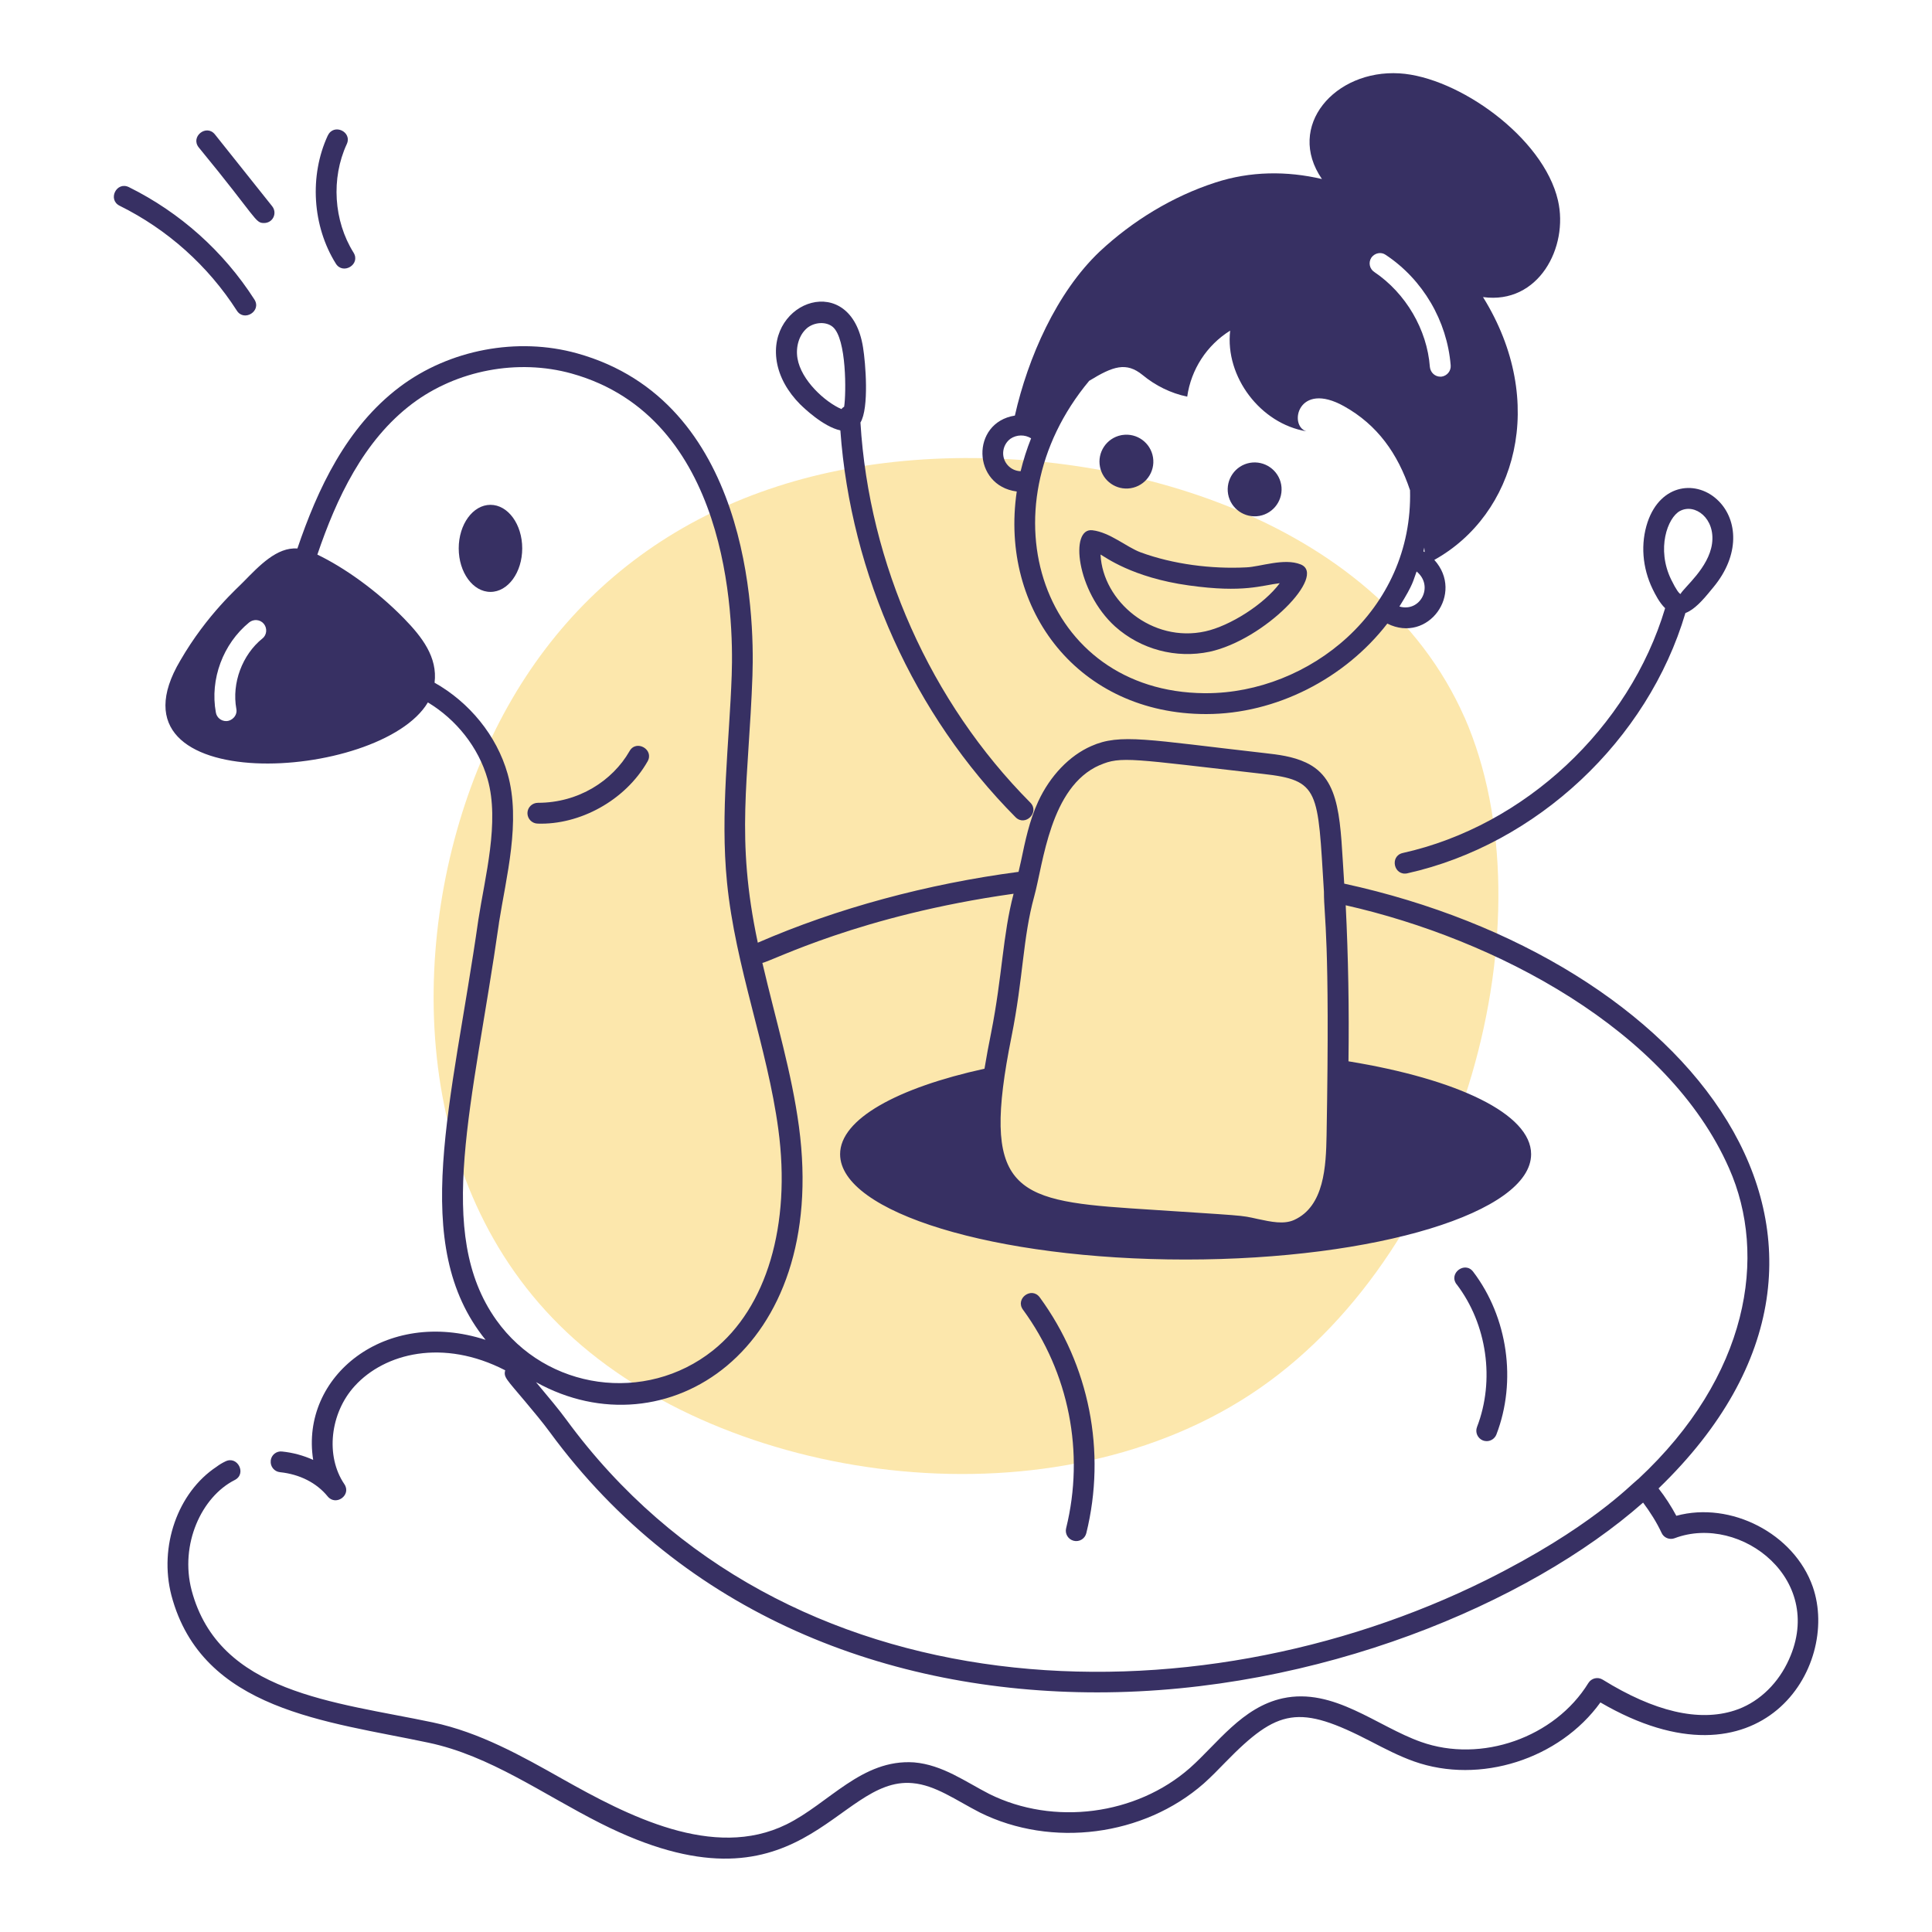 <?xml version="1.0" encoding="UTF-8"?><svg id="Layer_1" xmlns="http://www.w3.org/2000/svg" viewBox="0 0 300 300"><defs><style>.cls-1{fill:#fce7ac;}.cls-1,.cls-2{stroke-width:0px;}.cls-2{fill:#373063;}</style></defs><path class="cls-1" d="M227.42,111.4c13.65,31.25-.14,82.2-31.81,104.16-31.67,21.96-81.21,14.92-106.41-7.6-25.34-22.66-26.18-60.66-15.06-88.39,11.12-27.73,34.2-45.04,66.29-48,32.09-2.96,73.19,8.59,86.98,39.83Z"/><path class="cls-2" d="M187.29,110.88c10.89,0,21.56-5.55,28.13-14.05,6.33,3.16,12.01-4.68,7.3-9.89,12.63-7.02,17.7-24.48,7.56-40.81,8.62,1.19,13.32-7.74,11.64-15.01-2.26-9.8-15.51-19.18-24.62-19.73-10.02-.6-17.69,8.19-12.03,16.41-5.43-1.27-11.11-1.24-16.57.55-6.63,2.15-12.83,5.94-17.91,10.68-6.73,6.37-11.18,16.54-13.2,25.5-6.88,1.09-6.65,10.89.29,11.79-2.71,18.5,9.7,34.56,29.41,34.56h0ZM217.3,94.18c2.25-3.6,2.11-3.99,2.67-5.44,2.74,2.26.57,6.39-2.67,5.44ZM221.04,85.62c.05-.2.07-.4.12-.6.03.24.05.48.06.7-.06-.03-.12-.06-.18-.09h0ZM223.8,58.49h-.13c-.86,0-1.55-.65-1.64-1.51-.43-5.81-3.75-11.45-8.61-14.73-.75-.48-.97-1.47-.49-2.22,0,0,0-.01.01-.02.52-.73,1.51-.95,2.24-.43,5.77,3.83,9.52,10.25,10.08,17.14.08.89-.58,1.67-1.46,1.77h0ZM156.9,68.13c.96-.65,2.22-.68,3.21-.07-.66,1.66-1.21,3.37-1.63,5.11-1.55-.05-2.76-1.34-2.71-2.88.03-.85.44-1.65,1.13-2.16ZM169.15,59.12c3.69-2.26,5.73-2.96,8.27-.89,1.98,1.64,4.39,2.84,6.93,3.36.6-4.23,3.04-7.99,6.67-10.25-.82,7.19,4.74,14.47,11.84,15.63-2.81-.82-1.35-7.92,5.86-3.88,5.18,2.9,8.32,7.35,10.23,13.03.5,18.71-15.72,31.52-31.66,31.52-.09,0-.25-.01-.28,0-25.16-.22-34.62-28.45-17.87-48.52h0ZM218.52,135.61c20.1-4.48,37.36-20.68,43.19-40.42,1.38-.51,2.7-1.98,4.04-3.64l.3-.36c4.18-5.04,3.75-10.42.85-13.36-3.3-3.36-9-2.82-11.06,3.23-1.11,3.32-.84,7.08.79,10.43.39.79,1.02,2.07,1.93,2.95-5.55,18.57-21.81,33.8-40.73,38.01-2.08.47-1.4,3.6.7,3.16h0ZM260.86,79.35c2.31-1.25,5.54,1.13,4.98,5.1-.54,3.74-4.26,6.67-4.9,7.79-.22-.12-.63-.58-1.45-2.26-2.3-4.74-.57-9.59,1.38-10.64Z"/><path class="cls-2" d="M175.56,75.81c2.28-.36,3.84-2.5,3.48-4.78-.36-2.28-2.5-3.84-4.78-3.48-.06,0-.12.02-.18.03-2.26.46-3.73,2.66-3.27,4.93.44,2.19,2.54,3.65,4.75,3.3ZM195.56,80.11c2.27-.41,3.78-2.58,3.38-4.86-.41-2.27-2.58-3.78-4.86-3.38h0c-2.27.41-3.78,2.58-3.38,4.86.41,2.27,2.58,3.78,4.86,3.38h0ZM187.84,101.2c8.55-1.88,18.28-11.9,14.12-13.56-2.56-1.03-6.27.37-8.43.46-5.38.28-11.38-.48-16.41-2.33-2.17-.8-4.77-3.11-7.48-3.43-3.57-.45-2.51,9.49,3.52,14.95,3.99,3.56,9.45,5.01,14.68,3.91ZM184.64,90.91c8.5,1.19,11.23-.02,14.08-.35-2.44,3.29-7.74,6.64-11.57,7.48-8.23,1.82-15.91-4.65-16.26-11.93.63.31,4.87,3.58,13.74,4.8ZM208.73,137.22c-.65-9.6-.39-16.2-5.92-18.8-2.1-.99-4.4-1.25-6.43-1.48-18.18-2.06-22.44-3.09-26.93-1.09-3.4,1.49-6.4,4.63-8.24,8.61-1.37,2.97-2.02,6.14-2.66,9.21-.12.57-.27,1.13-.39,1.71-14.22,1.88-28.19,5.65-40.49,11-3.49-16.41-1.41-25.08-.83-41.46.34-9.87-.59-42.63-27.22-50.05-9.28-2.59-19.85-.59-27.55,5.21-8.3,6.25-12.77,15.9-15.89,25.09-3.19-.24-5.94,2.7-8.32,5.12-.82.89-5.68,5.05-9.86,12.27-12.75,21.47,31.08,18.91,38.44,6.51,4.41,2.65,7.87,6.98,9.28,11.93,1.89,6.63-.42,15.18-1.44,21.81-4.05,28.48-10.88,50.44,1.12,65.24-15.54-5.05-28.82,5.65-26.77,18.64-1.53-.69-3.15-1.13-4.82-1.3-.87-.11-1.67.52-1.77,1.39,0,.02,0,.03,0,.05-.09.89.55,1.68,1.44,1.77,0,0,0,0,0,0,3.06.32,5.68,1.65,7.4,3.76,1.28,1.57,3.75-.22,2.58-1.92-2.94-4.33-2.23-11.01,1.63-15.23,4.64-5.09,13.71-7.41,23.36-2.43-.28,1.06.15,1.33,3.13,4.88,1.33,1.59,2.69,3.21,3.78,4.7,20.9,28.51,52.79,40.43,85.02,40.43,34.25,0,66.98-13.79,84.76-29.47,1.1,1.48,2.09,3.03,2.87,4.7.34.77,1.25,1.13,2.03.83,10.27-3.88,23.89,6.61,17.45,19.46-1.77,3.55-4.74,6.2-8.15,7.29-5.55,1.79-12.44.19-20.48-4.79-.76-.47-1.75-.23-2.22.53,0,0,0,0,0,0-5.21,8.46-16.63,12.48-25.99,9.14-6.86-2.42-13.55-8.48-21.47-6.77-6.3,1.38-10.11,7-14.41,10.82-8.35,7.34-21.17,8.99-31.14,4.04-3.7-1.89-7.26-4.53-11.69-4.91-8.13-.55-13.22,6.38-19.82,9.63-11.37,5.59-24.72-1.39-34.81-7.07-6.31-3.56-12.83-7.23-20.12-8.77-15.24-3.21-33.19-4.5-37.44-20.53-1.85-7.13,1.54-14.49,6.69-17.1,1.92-.96.44-3.85-1.45-2.89-.48.23-.94.5-1.37.83-6.03,3.99-8.97,12.38-7,19.98,4.76,17.9,24.2,19.52,39.9,22.86,9.57,2.01,17.75,7.99,26.73,12.52,31.07,15.67,36.57-7.32,48.43-6.24,3.57.3,6.78,2.67,10.49,4.57,11.14,5.52,25.42,3.67,34.74-4.5,1.16-1.04,2.27-2.17,3.38-3.32,8.15-8.35,11.42-9,22.58-3.22,2.16,1.12,4.39,2.28,6.7,3.1,10.24,3.63,22.61-.37,28.94-9.16,24.91,14.52,37.31-5.5,32.98-17.95-2.89-8.28-12.75-13.33-21.19-11.03-.8-1.49-1.72-2.92-2.76-4.25,39.93-38.56,4.79-82.25-48.8-93.91h0ZM40.75,99.14c-3.14,2.54-4.78,6.93-4.05,10.94.2.99-.65,1.89-1.59,1.89-.78,0-1.46-.56-1.59-1.33-.95-5.17,1.12-10.68,5.17-13.99.69-.56,1.72-.47,2.28.22s.47,1.72-.22,2.28h0ZM170.75,118.82h.01c3.28-1.46,5.1-.95,25.26,1.34,8.98.99,8.58,2.54,9.56,18.3v.04c0,4.15.96,6.6.41,37.77-.09,4.8-.34,11.04-5.05,13.17-1.59.71-3.55.29-5.62-.15-2.97-.65-1.28-.43-19.8-1.66-18.34-1.24-23.18-3.1-18.46-26.63,1.86-9.28,1.74-15.29,3.53-21.8,1.42-5.15,2.45-17.01,10.16-20.39h0ZM77.47,143.34c1.12-7.13,3.46-15.8,1.35-23.19-1.69-5.94-5.94-11.1-11.34-14.14.49-3.95-1.94-7.1-4.74-9.97-4.28-4.39-9.36-7.95-13.46-9.92,2.95-8.68,7.15-17.72,14.74-23.44,6.92-5.21,16.39-7,24.74-4.68,24.36,6.79,25.19,37.56,24.86,46.82-.36,10.43-1.81,21.41-.73,32.2,1.3,13.13,6.25,25.53,7.97,38.35,2,14.85-1.81,27.69-10.17,34.34-10.43,8.29-25.85,6.18-33.62-4.73-9.66-13.56-3.61-33.45.41-61.65h0ZM254.38,229.67s-.04.02-.06.04c-1.16.9-7.41,7.6-23.53,15.63-45.39,22.54-109.03,21.23-142.84-24.88-1.15-1.57-2.68-3.4-4.72-5.84,20.01,11.14,45.51-4.76,40.83-39.68-1.14-8.44-3.49-16.09-5.68-25.42,1.5-.28,15.09-7.39,39.01-10.74-1.7,6.42-1.74,12.77-3.49,21.59-.38,1.86-.72,3.72-1.03,5.58-13.55,2.97-22.42,7.82-22.42,13.27,0,9.04,24.03,16.36,53.65,16.36s53.65-7.32,53.65-16.36c0-6.26-11.46-11.66-28.36-14.42.11-8.08-.03-16.16-.43-24.23,23.25,5.26,50.03,19.3,59.52,40.82,6.04,13.61,3.06,32.3-14.1,48.28h0Z"/><ellipse class="cls-2" cx="76.16" cy="85.15" rx="4.93" ry="6.76"/><path class="cls-2" d="M158.85,203.37c7.14,9.76,9.6,22.18,6.7,33.92-.22.86.3,1.74,1.17,1.96.86.22,1.74-.3,1.96-1.17h0c3.13-12.68.48-26.09-7.23-36.63-1.28-1.72-3.86.21-2.6,1.92h0ZM226.19,199.43c4.72,6.19,5.96,14.89,3.16,22.15-.32.83.09,1.76.91,2.09.19.07.39.11.59.11.65,0,1.26-.4,1.51-1.03,3.19-8.29,1.77-18.21-3.61-25.28-1.28-1.69-3.87.25-2.57,1.96h0ZM83.49,127.89c6.45.22,13.56-3.52,17.06-9.65,1.07-1.86-1.77-3.46-2.8-1.6-2.63,4.59-7.91,8.02-14.22,8.02-.89,0-1.62.71-1.63,1.6,0,.89.71,1.62,1.6,1.63h0ZM18.58,31.95c7.43,3.68,13.72,9.31,18.2,16.29,1.13,1.77,3.88.06,2.72-1.74-4.79-7.47-11.53-13.5-19.48-17.44-1.94-.95-3.34,1.95-1.44,2.89ZM30.86,22.89c9.11,11.08,8.72,11.74,10.13,11.74s2.11-1.56,1.26-2.62l-8.87-11.13c-1.33-1.67-3.85.34-2.52,2.01h0ZM50.9,21.04c-2.89,6.25-2.4,14.06,1.25,19.9,1.12,1.78,3.88.12,2.75-1.71-3.09-4.93-3.51-11.54-1.06-16.84.9-1.93-2.02-3.29-2.93-1.35ZM124.29,62.82c.4.4,3.52,3.44,6.2,4.01,1.61,22.37,11.4,44.16,27.21,60.07,1.49,1.49,3.79-.76,2.28-2.28-15.5-15.6-25.04-37.05-26.37-59.01,1.37-2.25.79-9.31.4-11.68-1.88-11.86-14.98-7.28-13.39,2.24.39,2.33,1.65,4.63,3.66,6.65h0ZM125.25,51c1.16-1,3.01-1.12,4.06-.24,2.17,1.83,2.09,10.38,1.77,12.39-.16.1-.31.22-.43.37-2.54-1.1-6.25-4.46-6.82-7.88-.3-1.79.26-3.62,1.43-4.64h0Z"/></svg>